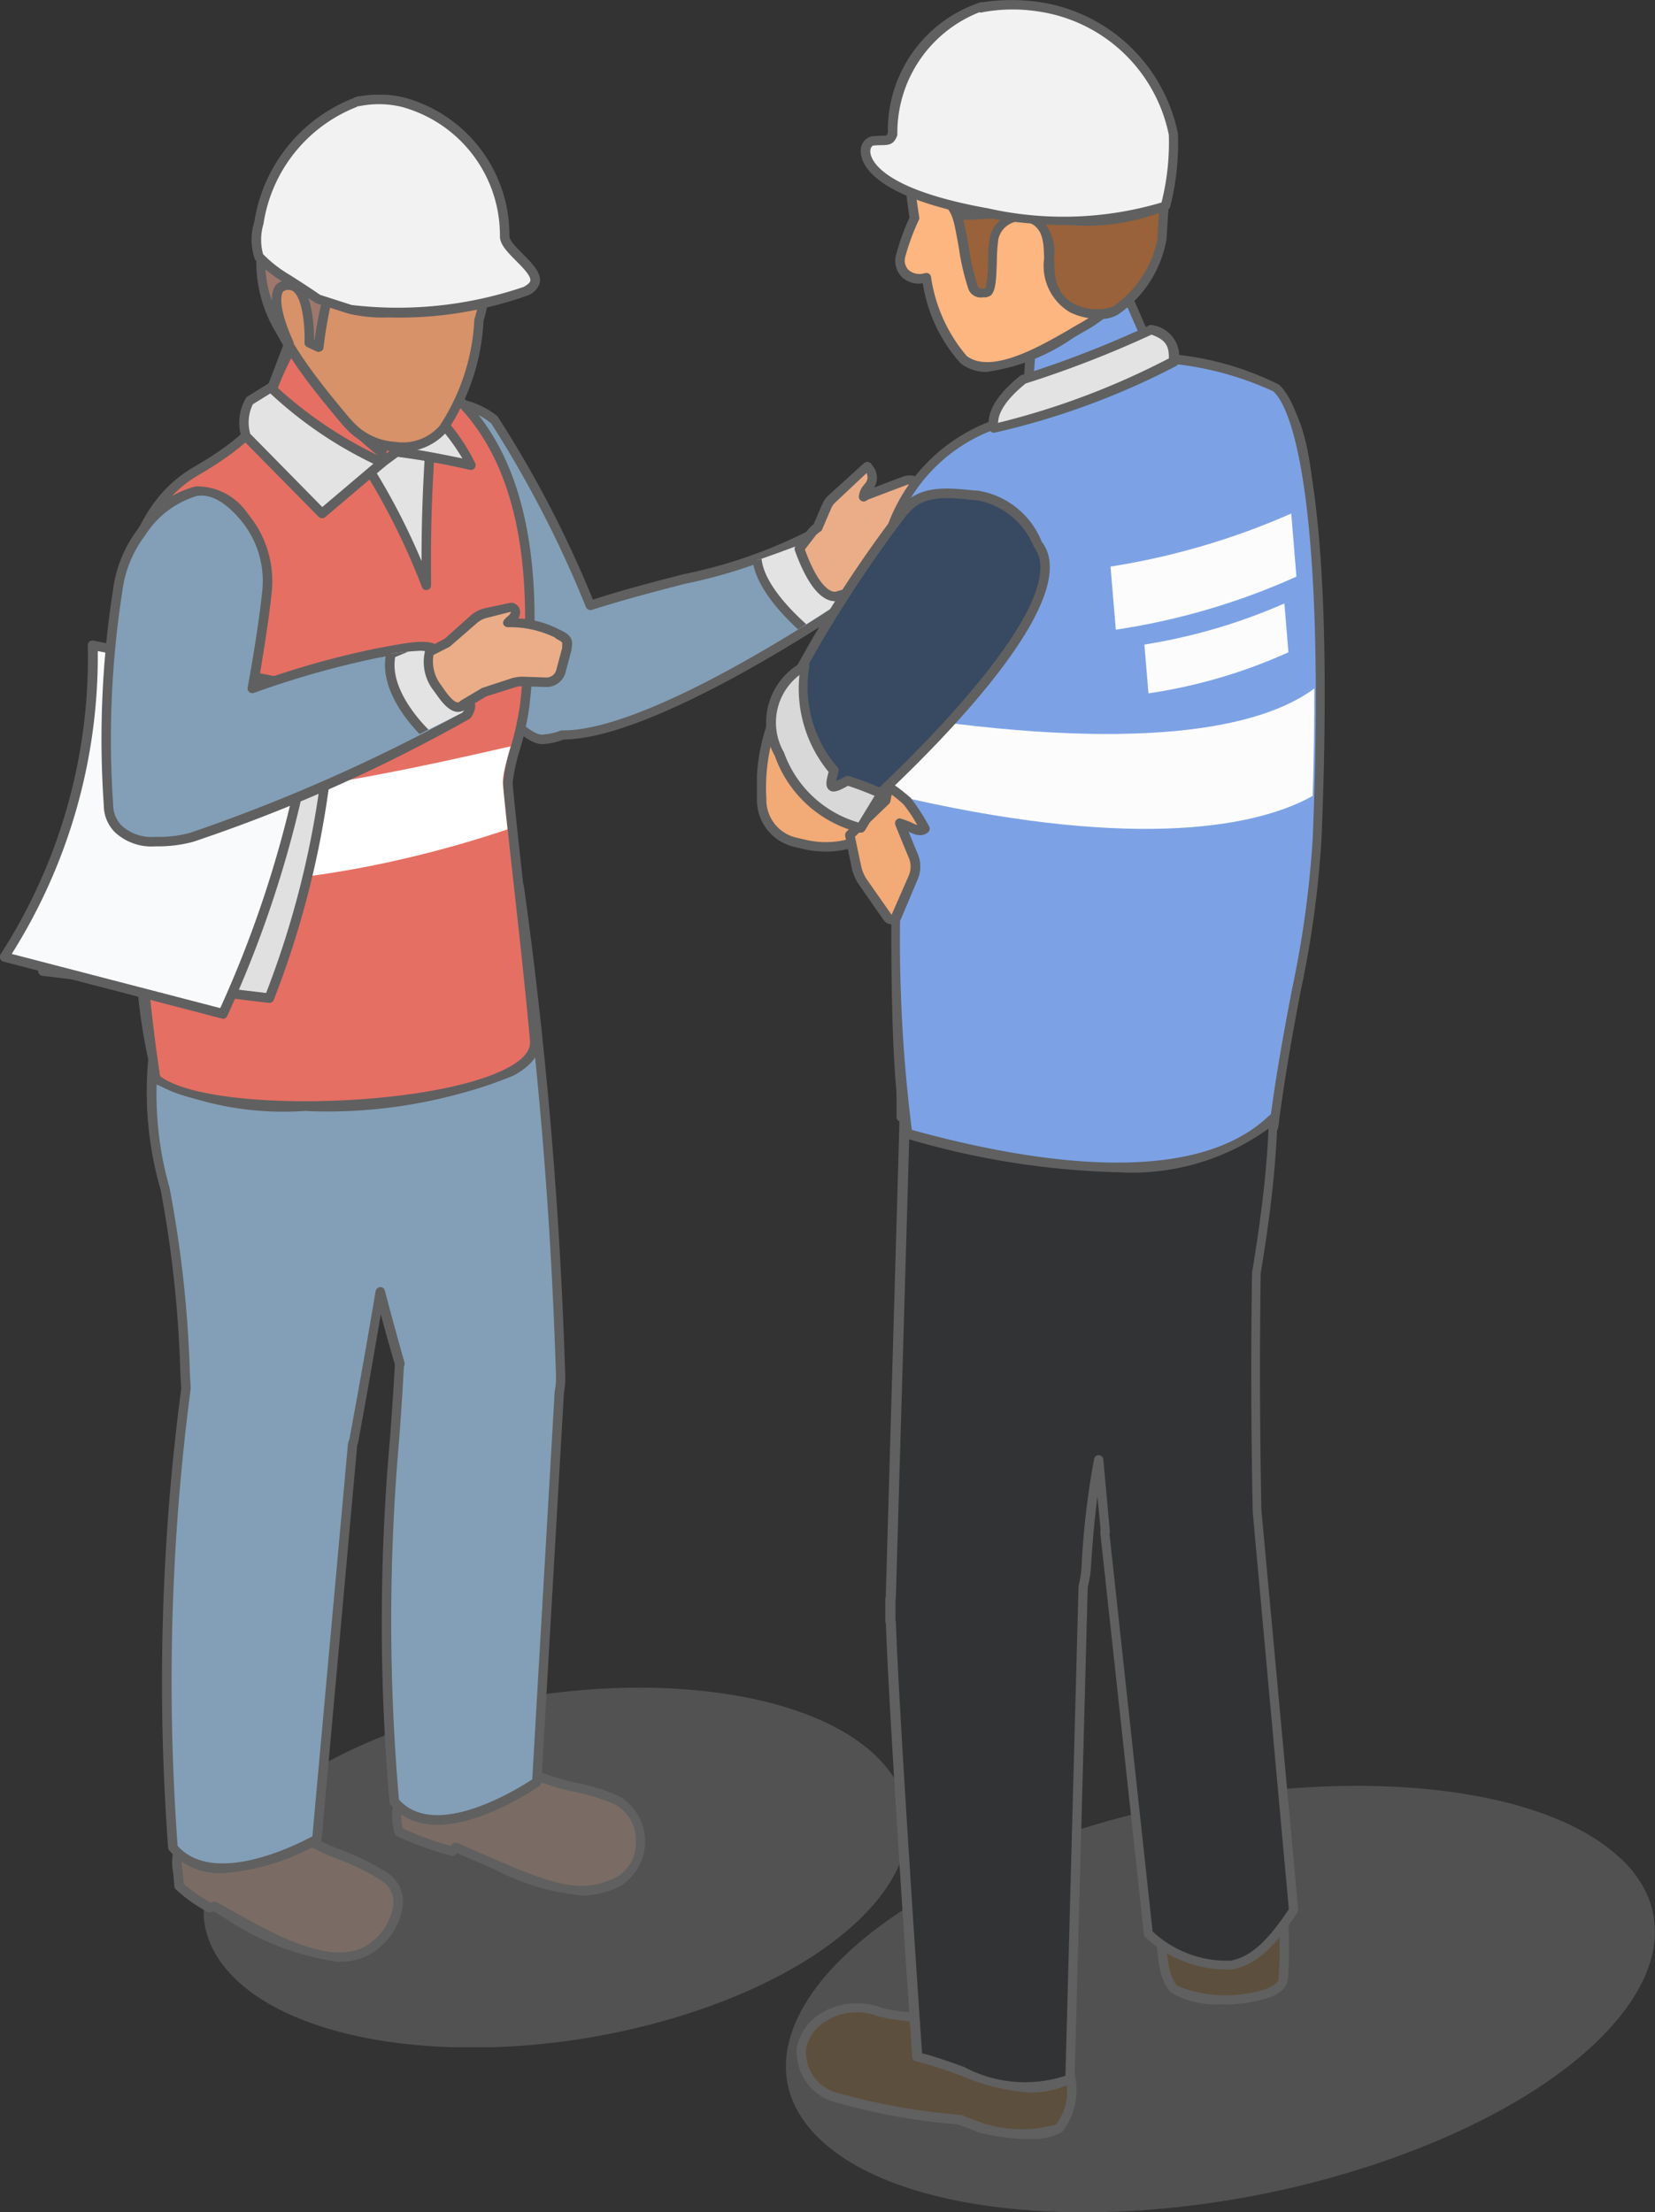 <svg xmlns="http://www.w3.org/2000/svg" xmlns:xlink="http://www.w3.org/1999/xlink" width="25.256" height="33.766" viewBox="0 0 25.256 33.766">
  <rect x="0" y="0" width="25.256" height="33.766" fill="#333333" stroke="none"/>
  <defs>
    <linearGradient id="linear-gradient" x1="-0.278" y1="0.7" x2="-0.145" y2="0.7" gradientUnits="objectBoundingBox">
      <stop offset="0" stop-color="#839fb7"/>
      <stop offset="1" stop-color="gray"/>
    </linearGradient>
    <linearGradient id="linear-gradient-3" x1="-0.039" y1="0.695" x2="0.071" y2="0.695" gradientUnits="objectBoundingBox">
      <stop offset="0" stop-color="#7c7c7c"/>
      <stop offset="1" stop-color="#7e7e7e"/>
    </linearGradient>
    <clipPath id="clip-path">
      <rect id="長方形_5364" data-name="長方形 5364" width="14.431" height="29.803" fill="none"/>
    </clipPath>
    <clipPath id="clip-path-3">
      <path id="パス_33203" data-name="パス 33203" d="M4.21,10v.492a.162.162,0,0,0,.094.131.517.517,0,0,0,.456,0,.162.162,0,0,0,.094-.131V10Z" transform="translate(-4.21 -9.997)" fill="none"/>
    </clipPath>
    <clipPath id="clip-path-5">
      <path id="パス_33210" data-name="パス 33210" d="M3.05,9.327v.492a.166.166,0,0,0,.1.131.5.5,0,0,0,.455,0,.163.163,0,0,0,.1-.131V9.327Z" transform="translate(-3.05 -9.327)" fill="none"/>
    </clipPath>
    <clipPath id="clip-path-7">
      <path id="パス_33222" data-name="パス 33222" d="M2.892,12.1a.036.036,0,0,0,0,.068.131.131,0,0,0,.118,0c.035-.019.035-.049,0-.068a.113.113,0,0,0-.059-.014.116.116,0,0,0-.059.014" transform="translate(-2.868 -12.082)" fill="none"/>
    </clipPath>
    <clipPath id="clip-path-9">
      <rect id="長方形_5358" data-name="長方形 5358" width="10.75" height="5.488" fill="url(#linear-gradient)"/>
    </clipPath>
    <clipPath id="clip-path-10">
      <path id="パス_33224" data-name="パス 33224" d="M12.4,17.87c-1.246-1.183-4.444-1.376-7.136-.432S1.4,20.112,2.651,21.3s4.444,1.376,7.136.432,3.864-2.674,2.616-3.858" transform="translate(-2.152 -16.839)" fill="url(#linear-gradient)"/>
    </clipPath>
    <clipPath id="clip-path-11">
      <path id="パス_33235" data-name="パス 33235" d="M6.118,5.87c.518.569-.152,1.518-.152,1.518.921.42,3.672-1.379,4.225-1.75a.149.149,0,0,0,.053-.179c-.178-.448-.354-.666-.573-.729A36.906,36.906,0,0,1,6.118,5.87" transform="translate(-5.966 -4.729)" fill="none"/>
    </clipPath>
    <clipPath id="clip-path-13">
      <path id="パス_33242" data-name="パス 33242" d="M2.872,3.427a.868.868,0,0,1-.023.121L4.535,4.5l.2-.676.029-.175-1.3-.979c-.029-.017-.046-.029-.045-.032h0l-.127-.1a5.046,5.046,0,0,0-.419.884" transform="translate(-2.849 -2.543)" fill="none"/>
    </clipPath>
    <clipPath id="clip-path-15">
      <path id="パス_33246" data-name="パス 33246" d="M3.547,3.476c-.023.186-.1.575-1.128,1.172-1.649.956-1.113,4.018-.926,5.5a35.46,35.46,0,0,0,.334,3.668c.941.719,5.781.425,5.693-.582-.117-1.32-.412-3.76-.406-3.893.014-.273.206-.731.256-1.164.167-1.523.18-3.691-1.243-4.827-.157-.129-.676.116-.676.116S4.081,2.721,4.086,2.7s-.107-.127-.107-.127a5.456,5.456,0,0,0-.432.9" transform="translate(-1.26 -2.574)" fill="none"/>
    </clipPath>
    <clipPath id="clip-path-17">
      <path id="パス_33255" data-name="パス 33255" d="M5.182,5.97a11.963,11.963,0,0,0-3.308,1.1c-.533.117-1.249,1.5.006,1.5a2.027,2.027,0,0,0,.553-.059A25.754,25.754,0,0,0,6.526,6.825c.025-.019.075-.114.051-.153-.247-.4-.143-.43-.492-.734a.323.323,0,0,0-.222-.059,4.431,4.431,0,0,0-.68.091" transform="translate(-1.182 -5.879)" fill="none"/>
    </clipPath>
    <clipPath id="clip-path-19">
      <rect id="長方形_5371" data-name="長方形 5371" width="13.704" height="33.766" fill="none"/>
    </clipPath>
    <clipPath id="clip-path-21">
      <rect id="長方形_5366" data-name="長方形 5366" width="13.262" height="6.51" fill="url(#linear-gradient-3)"/>
    </clipPath>
    <clipPath id="clip-path-22">
      <path id="パス_33270" data-name="パス 33270" d="M13.044,19.986c-1.424-1.352-5.317-1.487-8.688-.3S-.594,22.925.83,24.276s5.318,1.489,8.688.3,4.951-3.242,3.526-4.595" transform="translate(-0.306 -18.876)" fill="url(#linear-gradient-3)"/>
    </clipPath>
    <clipPath id="clip-path-24">
      <path id="パス_33279" data-name="パス 33279" d="M4.08,4.577a13.162,13.162,0,0,0,.472,3.839c.2.481,1.224.592,1.8.53.195.091.682-4.281-.286-4.751a1.536,1.536,0,0,0-.677-.159,2.093,2.093,0,0,0-1.305.54" transform="translate(-4.038 -4.037)" fill="none"/>
    </clipPath>
    <clipPath id="clip-path-26">
      <path id="パス_33303" data-name="パス 33303" d="M2.152.762a1.852,1.852,0,0,0-.723,1.343.614.614,0,0,0,.263.617,1.282,1.282,0,0,0,.362.131c.146.033.306.025.393.365.066.267.123.764.214.993a.119.119,0,0,0,.146.09.251.251,0,0,1,.046,0c.142.017.081-.544.13-.827a.426.426,0,0,1,.651-.266c.4.279-.065,1.014.549,1.33a.813.813,0,0,0,.654.032,1.681,1.681,0,0,0,.708-1.087A9.124,9.124,0,0,0,5.576,2.01C5.5,1.008,4.305.386,3.284.387A1.635,1.635,0,0,0,2.152.762" transform="translate(-1.429 -0.387)" fill="none"/>
    </clipPath>
  </defs>
  <g id="グループ_14156" data-name="グループ 14156" transform="translate(-654 -923.155)">
    <g id="グループ_8497" data-name="グループ 8497" transform="translate(654 924.6)">
      <g id="グループ_8496" data-name="グループ 8496" transform="translate(0 0)" clip-path="url(#clip-path)">
        <g id="グループ_8462" data-name="グループ 8462" transform="translate(0 0)">
          <g id="グループ_8461" data-name="グループ 8461" clip-path="url(#clip-path)">
            <path id="パス_33200" data-name="パス 33200" d="M4.21,10v.492a.161.161,0,0,0,.094.131.508.508,0,0,0,.456,0,.161.161,0,0,0,.094-.131V10Z" transform="translate(1.869 4.438)" fill="#4d4d4d" fill-rule="evenodd"/>
            <path id="パス_33201" data-name="パス 33201" d="M4.556,10.769a.531.531,0,0,1-.264-.065.23.23,0,0,1-.131-.191v-.5a.072.072,0,0,1,.072-.072h.644a.072.072,0,0,1,.072.072v.494a.226.226,0,0,1-.131.193.535.535,0,0,1-.261.064M4.3,10.09v.422c0,.022.023.046.059.066a.434.434,0,0,0,.383,0c.043-.026.059-.051.059-.068V10.09Z" transform="translate(1.847 4.415)" fill="#606060"/>
          </g>
        </g>
        <g id="グループ_8464" data-name="グループ 8464" transform="translate(6.079 14.435)">
          <g id="グループ_8463" data-name="グループ 8463" clip-path="url(#clip-path-3)">
            <rect id="長方形_5353" data-name="長方形 5353" width="0.361" height="0.804" transform="translate(-0.121 -0.098)" fill="#464646"/>
            <path id="パス_33202" data-name="パス 33202" d="M4.509,10.827H4.148a.071.071,0,0,1-.072-.072v-.8a.071.071,0,0,1,.072-.072h.361a.071.071,0,0,1,.072.072v.8a.071.071,0,0,1-.072.072m-.289-.143h.217v-.66H4.22Z" transform="translate(-4.269 -10.049)" fill="#606060"/>
          </g>
        </g>
        <g id="グループ_8466" data-name="グループ 8466" transform="translate(0 0)">
          <g id="グループ_8465" data-name="グループ 8465" clip-path="url(#clip-path)">
            <path id="パス_33204" data-name="パス 33204" d="M4.21,10v.492a.161.161,0,0,0,.094.131.508.508,0,0,0,.456,0,.161.161,0,0,0,.094-.131V10Z" transform="translate(1.869 4.438)" fill="none" stroke="#606060" stroke-linecap="round" stroke-linejoin="round" stroke-width="0.1"/>
            <path id="パス_33205" data-name="パス 33205" d="M4.76,9.924a.508.508,0,0,0-.456,0,.139.139,0,0,0,0,.263.508.508,0,0,0,.456,0,.139.139,0,0,0,0-.263" transform="translate(1.869 4.381)" fill="#555" fill-rule="evenodd"/>
            <path id="パス_33206" data-name="パス 33206" d="M4.554,10.336a.539.539,0,0,1-.264-.065.209.209,0,0,1,0-.387.57.57,0,0,1,.528,0,.209.209,0,0,1,0,.387.531.531,0,0,1-.264.065m0-.373a.41.41,0,0,0-.192.045c-.036.022-.058.046-.058.069s.022.048.058.069a.439.439,0,0,0,.383,0c.038-.022.059-.046.059-.069s-.022-.048-.058-.069h0a.4.4,0,0,0-.191-.045" transform="translate(1.847 4.359)" fill="#606060"/>
            <path id="パス_33207" data-name="パス 33207" d="M3.05,9.327v.492a.161.161,0,0,0,.094.131.508.508,0,0,0,.456,0,.161.161,0,0,0,.094-.131V9.327Z" transform="translate(1.354 4.14)" fill="#4d4d4d" fill-rule="evenodd"/>
            <path id="パス_33208" data-name="パス 33208" d="M3.394,10.1a.55.55,0,0,1-.264-.064A.23.23,0,0,1,3,9.842V9.349a.072.072,0,0,1,.072-.072h.644a.072.072,0,0,1,.072.072v.492a.228.228,0,0,1-.13.193.546.546,0,0,1-.264.064m-.25-.677v.42c0,.023.022.046.059.069a.434.434,0,0,0,.383,0c.036-.023.058-.046.058-.069v-.42Z" transform="translate(1.332 4.118)" fill="#606060"/>
          </g>
        </g>
        <g id="グループ_8468" data-name="グループ 8468" transform="translate(4.404 13.468)">
          <g id="グループ_8467" data-name="グループ 8467" clip-path="url(#clip-path-5)">
            <rect id="長方形_5355" data-name="長方形 5355" width="0.361" height="0.804" transform="translate(-0.12 -0.096)" fill="#464646"/>
            <path id="パス_33209" data-name="パス 33209" d="M3.35,10.157H2.989a.071.071,0,0,1-.072-.072v-.8a.071.071,0,0,1,.072-.072H3.35a.071.071,0,0,1,.071.072v.8a.071.071,0,0,1-.071.072m-.29-.143h.217v-.66H3.06Z" transform="translate(-3.109 -9.379)" fill="#606060"/>
          </g>
        </g>
        <g id="グループ_8470" data-name="グループ 8470" transform="translate(0 0)">
          <g id="グループ_8469" data-name="グループ 8469" clip-path="url(#clip-path)">
            <path id="パス_33211" data-name="パス 33211" d="M3.05,9.327v.492a.161.161,0,0,0,.094.131.508.508,0,0,0,.456,0,.161.161,0,0,0,.094-.131V9.327Z" transform="translate(1.354 4.14)" fill="none" stroke="#606060" stroke-linecap="round" stroke-linejoin="round" stroke-width="0.1"/>
            <path id="パス_33212" data-name="パス 33212" d="M3.6,9.255a.508.508,0,0,0-.456,0,.139.139,0,0,0,0,.263.508.508,0,0,0,.456,0,.139.139,0,0,0,0-.263" transform="translate(1.354 4.084)" fill="#555" fill-rule="evenodd"/>
            <path id="パス_33213" data-name="パス 33213" d="M3.394,9.665A.554.554,0,0,1,3.13,9.6.227.227,0,0,1,3,9.407a.23.23,0,0,1,.13-.193.587.587,0,0,1,.528,0,.21.21,0,0,1,0,.388.546.546,0,0,1-.264.064m0-.371a.409.409,0,0,0-.192.043c-.036.022-.058.048-.058.069s.022.049.059.071a.434.434,0,0,0,.383,0c.036-.022.058-.048.058-.071s-.022-.048-.058-.069a.409.409,0,0,0-.192-.043" transform="translate(1.332 4.062)" fill="#606060"/>
            <path id="パス_33214" data-name="パス 33214" d="M3.763,8.867a.067.067,0,0,0-.062,0,.019.019,0,0,0,0,.036.067.067,0,0,0,.062,0,.019.019,0,0,0,0-.036" transform="translate(1.637 3.933)" fill="#818181" fill-rule="evenodd"/>
            <path id="パス_33215" data-name="パス 33215" d="M3.754,9.006a.137.137,0,0,1-.068-.019.092.092,0,0,1-.048-.081.09.09,0,0,1,.048-.078.142.142,0,0,1,.136,0,.09.09,0,0,1,.048.078.092.092,0,0,1-.048.081.137.137,0,0,1-.068.019m.006-.143a.043.043,0,0,0-.033.043.053.053,0,0,0,.022.046h.007a.054.054,0,0,0,0-.091" transform="translate(1.615 3.911)" fill="#606060"/>
            <path id="パス_33216" data-name="パス 33216" d="M2.87,12.082a.226.226,0,0,1,.2,0,.062.062,0,0,1,0,.117.226.226,0,0,1-.2,0c-.056-.033-.056-.085,0-.117" transform="translate(1.255 5.353)" fill="#faa53c" fill-rule="evenodd"/>
            <path id="パス_33217" data-name="パス 33217" d="M2.992,12.317a.285.285,0,0,1-.136-.032.143.143,0,0,1-.078-.121.141.141,0,0,1,.077-.121.3.3,0,0,1,.276,0,.132.132,0,0,1,0,.241.281.281,0,0,1-.139.033m.074-.143h0Zm-.127-.012a.148.148,0,0,0,.108,0,.155.155,0,0,0-.108,0" transform="translate(1.233 5.331)" fill="#606060"/>
            <path id="パス_33218" data-name="パス 33218" d="M2.894,12.1a.132.132,0,0,1,.118,0c.033.019.033.049,0,.068a.123.123,0,0,1-.118,0c-.033-.019-.033-.049,0-.068" transform="translate(1.273 5.363)" fill="#dc8416" fill-rule="evenodd"/>
            <path id="パス_33219" data-name="パス 33219" d="M2.975,12.273a.188.188,0,0,1-.094-.023.117.117,0,0,1-.062-.1.113.113,0,0,1,.062-.1.205.205,0,0,1,.188,0,.108.108,0,0,1,.062.1.11.11,0,0,1-.061.1.2.2,0,0,1-.1.025" transform="translate(1.251 5.341)" fill="#606060"/>
          </g>
        </g>
        <g id="グループ_8472" data-name="グループ 8472" transform="translate(4.142 17.446)">
          <g id="グループ_8471" data-name="グループ 8471" clip-path="url(#clip-path-7)">
            <path id="パス_33220" data-name="パス 33220" d="M2.894,12.12a.132.132,0,0,1,.118,0c.033.019.033.049,0,.068a.132.132,0,0,1-.118,0c-.033-.019-.033-.049,0-.068" transform="translate(-2.868 -12.071)" fill="#8e6b44" fill-rule="evenodd"/>
            <path id="パス_33221" data-name="パス 33221" d="M2.975,12.3a.188.188,0,0,1-.094-.023.117.117,0,0,1-.062-.1.113.113,0,0,1,.062-.1.2.2,0,0,1,.188,0,.108.108,0,0,1,.062.1.11.11,0,0,1-.061.1.2.2,0,0,1-.1.025" transform="translate(-2.89 -12.093)" fill="#606060"/>
          </g>
        </g>
        <g id="グループ_8479" data-name="グループ 8479" transform="translate(0 0)">
          <g id="グループ_8478" data-name="グループ 8478" clip-path="url(#clip-path)">
            <path id="パス_33223" data-name="パス 33223" d="M2.894,12.1a.132.132,0,0,1,.118,0c.033.019.033.049,0,.068a.123.123,0,0,1-.118,0C2.86,12.145,2.86,12.115,2.894,12.1Z" transform="translate(1.273 5.363)" fill="none" stroke="#606060" stroke-linecap="round" stroke-linejoin="round" stroke-width="0.1"/>
            <g id="グループ_8477" data-name="グループ 8477" transform="translate(3.108 24.314)" opacity="0.4">
              <g id="グループ_8476" data-name="グループ 8476">
                <g id="グループ_8475" data-name="グループ 8475" clip-path="url(#clip-path-9)">
                  <g id="グループ_8474" data-name="グループ 8474" transform="translate(0 0)">
                    <g id="グループ_8473" data-name="グループ 8473" clip-path="url(#clip-path-10)">
                      <rect id="長方形_5357" data-name="長方形 5357" width="10.907" height="13.716" transform="translate(-3.176 4.655) rotate(-64.103)" fill="url(#linear-gradient)"/>
                    </g>
                  </g>
                </g>
              </g>
            </g>
            <path id="パス_33225" data-name="パス 33225" d="M5.091,18.95l.634.274c.988.432,1.356.478,1.838.254a.727.727,0,0,0-.016-1.252,3.2,3.2,0,0,0-.712-.211c-.37-.085-.674-.247-.767-.247L4.89,17.646c-.264-.241-.544.172-.63.566l-.026-.019a.909.909,0,0,0-.007.514,4.563,4.563,0,0,0,.814.3Z" transform="translate(1.862 7.802)" fill="#7a6c64" fill-rule="evenodd"/>
            <path id="パス_33226" data-name="パス 33226" d="M7.04,19.705a3.537,3.537,0,0,1-1.323-.393l-.583-.254-.016.019a.071.071,0,0,1-.075.022,4.776,4.776,0,0,1-.827-.3.07.07,0,0,1-.036-.045,1.008,1.008,0,0,1,.007-.553.073.073,0,0,1,.042-.048.876.876,0,0,1,.435-.611.284.284,0,0,1,.279.062l1.157.12a.936.936,0,0,1,.25.077,4.188,4.188,0,0,0,.526.17l.033.007a3.166,3.166,0,0,1,.693.209.8.8,0,0,1,.014,1.38,1.313,1.313,0,0,1-.575.142M5.114,18.9a.065.065,0,0,1,.029.006l.632.274c.965.42,1.314.471,1.779.254a.6.6,0,0,0,.309-.554.614.614,0,0,0-.325-.566,2.985,2.985,0,0,0-.663-.2l-.035-.007a3.965,3.965,0,0,1-.543-.175,1.285,1.285,0,0,0-.208-.069L4.9,17.74a.074.074,0,0,1-.04-.017.148.148,0,0,0-.157-.048.806.806,0,0,0-.354.575.076.076,0,0,1-.043.051.826.826,0,0,0,0,.381,4.828,4.828,0,0,0,.728.266l.019-.023a.075.075,0,0,1,.055-.025" transform="translate(1.84 7.78)" fill="#606060"/>
            <path id="パス_33227" data-name="パス 33227" d="M2.443,19.6l.062.035c.731.409,1.575.914,2.189.679.439-.17.785-.871.351-1.159a3.685,3.685,0,0,0-.729-.358c-.331-.123-.595-.315-.677-.323l-1.071-.244c-.215-.269-.52.114-.644.5l-.02-.02a.742.742,0,0,0-.017.384l.016.2a2.469,2.469,0,0,0,.465.328Z" transform="translate(0.83 8.053)" fill="#7a6c64" fill-rule="evenodd"/>
            <path id="パス_33228" data-name="パス 33228" d="M4.371,20.472a4.144,4.144,0,0,1-1.766-.684L2.454,19.7l-.051.009a.059.059,0,0,1-.051-.007,2.407,2.407,0,0,1-.479-.341.072.072,0,0,1-.02-.045l-.017-.2a.807.807,0,0,1,.022-.414.071.071,0,0,1,.042-.042c.1-.258.28-.528.481-.566a.263.263,0,0,1,.248.092l1.047.24a.827.827,0,0,1,.227.1,3.3,3.3,0,0,0,.461.221,3.816,3.816,0,0,1,.744.365.522.522,0,0,1,.228.515,1.017,1.017,0,0,1-.593.773,1.016,1.016,0,0,1-.37.065m-1.906-.917a.073.073,0,0,1,.035.009l.176.1c.686.386,1.464.823,2.013.611a.87.87,0,0,0,.5-.653.38.38,0,0,0-.166-.378,3.539,3.539,0,0,0-.713-.351,3.526,3.526,0,0,1-.481-.23,1.037,1.037,0,0,0-.179-.09l-1.079-.247a.066.066,0,0,1-.04-.025c-.052-.065-.1-.068-.127-.059-.13.023-.3.258-.391.533a.075.075,0,0,1-.04.043.854.854,0,0,0,.006.289l.014.176a2.363,2.363,0,0,0,.407.286l.049-.01h.014" transform="translate(0.808 8.031)" fill="#606060"/>
            <path id="パス_33229" data-name="パス 33229" d="M1.681,10.147a9.136,9.136,0,0,1,2.188-.533c-.092-.412-.15-.674-.152-.689-.009-.072,3.041-1.347,3.493-.456a70.12,70.12,0,0,1,.63,7.484,2.129,2.129,0,0,1-.025.282l.007.006L7.48,22.134s-1.523,1.07-2.175.3a38.122,38.122,0,0,1,.081-6.645c0-.014.007-.017.009-.03-.092-.313-.2-.692-.306-1.1-.117.709-.245,1.442-.4,2.263,0,.025-.016.039-.022.062l-.546,6.03s-1.554.905-2.2.126a34.625,34.625,0,0,1,.2-6.994,19.613,19.613,0,0,0-.319-3.055c-.44-2.047-.033-2.058-.129-2.937" transform="translate(0.71 3.619)" fill="#839fb7" fill-rule="evenodd"/>
            <path id="パス_33230" data-name="パス 33230" d="M2.712,23.547a1.007,1.007,0,0,1-.817-.344.081.081,0,0,1-.017-.043,34.245,34.245,0,0,1,.2-7.009l-.014-.24a17.882,17.882,0,0,0-.3-2.791A5.372,5.372,0,0,1,1.6,10.9a2.552,2.552,0,0,0,.026-.721h0a6.316,6.316,0,0,1,2.173-.6c-.134-.593-.136-.612-.137-.618C3.648,8.789,5,8.373,5.009,8.369,5.9,8.1,7.013,7.9,7.3,8.46l.007.022a69.8,69.8,0,0,1,.631,7.491,1.043,1.043,0,0,1-.014.2c0,.023-.006.046-.009.069l0,.027-.342,5.894a.073.073,0,0,1-.03.055c-.065.045-1.584,1.1-2.27.284a.065.065,0,0,1-.017-.039,31.664,31.664,0,0,1,.009-5.568c.026-.367.052-.726.072-1.087l0-.026c-.064-.217-.136-.472-.214-.762-.1.588-.209,1.211-.342,1.933A.307.307,0,0,1,4.77,17l-.007.017-.544,6.023a.074.074,0,0,1-.035.055,3.466,3.466,0,0,1-1.471.453m-.692-.419c.556.631,1.837-.023,2.058-.143l.543-5.992a.209.209,0,0,1,.016-.051l.006-.019c.159-.858.286-1.577.4-2.26a.081.081,0,0,1,.072-.061.071.071,0,0,1,.069.053c.114.436.217.806.3,1.1a.073.073,0,0,1,0,.03.137.137,0,0,1-.01.035c-.017.352-.043.712-.069,1.079A31.686,31.686,0,0,0,5.4,22.425c.56.628,1.828-.172,2.034-.308l.338-5.836a.056.056,0,0,1,0-.03.773.773,0,0,1,.012-.1.953.953,0,0,0,.013-.172,69.67,69.67,0,0,0-.628-7.464.524.524,0,0,0-.384-.237,6.569,6.569,0,0,0-2.96.7c.016.077.061.273.144.644a.071.071,0,0,1-.012.056.077.077,0,0,1-.051.03,10.7,10.7,0,0,0-2.121.5,2.673,2.673,0,0,1-.032.71A5.228,5.228,0,0,0,1.9,13.09,17.889,17.889,0,0,1,2.209,15.9l.013.253a34.4,34.4,0,0,0-.2,6.971" transform="translate(0.688 3.597)" fill="#606060"/>
            <path id="パス_33231" data-name="パス 33231" d="M4.265,3.525a1.206,1.206,0,0,1,1.529-.006A17.3,17.3,0,0,1,7.26,6.355a19.88,19.88,0,0,0,3.366-1.076c.248.072.445.316.647.822a.167.167,0,0,1-.061.2c-.56.377-3.1,2.034-4.371,2.029a.9.9,0,0,1-.331.069c-.6-.046-2.537-2.962-2.537-2.962s-.182-1.548.292-1.913" transform="translate(1.749 1.44)" fill="#839fb7" fill-rule="evenodd"/>
            <path id="パス_33232" data-name="パス 33232" d="M6.555,8.493H6.527C5.914,8.444,4.136,5.8,3.936,5.5a.076.076,0,0,1-.012-.032c-.009-.064-.182-1.593.321-1.98a1.3,1.3,0,0,1,1.62,0,16.979,16.979,0,0,1,1.457,2.8c.494-.159.962-.279,1.377-.386a7.505,7.505,0,0,0,1.912-.664.068.068,0,0,1,.058-.007c.274.079.482.339.693.865a.241.241,0,0,1-.087.287c-.507.342-3.089,2.034-4.4,2.04a1,1,0,0,1-.321.071M4.066,5.434c.774,1.159,2.063,2.882,2.472,2.915a.931.931,0,0,0,.3-.065l.025,0H6.87c1.266,0,3.823-1.678,4.325-2.016a.1.1,0,0,0,.033-.116c-.182-.453-.36-.693-.572-.77a7.805,7.805,0,0,1-1.92.663c-.43.111-.918.237-1.431.4a.075.075,0,0,1-.088-.039A16.972,16.972,0,0,0,5.771,3.6a1.123,1.123,0,0,0-1.44.006l-.043-.058.043.058c-.357.276-.315,1.4-.266,1.831" transform="translate(1.726 1.419)" fill="#606060"/>
          </g>
        </g>
        <g id="グループ_8481" data-name="グループ 8481" transform="translate(8.614 6.828)">
          <g id="グループ_8480" data-name="グループ 8480" clip-path="url(#clip-path-11)">
            <path id="パス_33233" data-name="パス 33233" d="M8.937,4.541A3.679,3.679,0,0,0,9.945,5.7l-.978.635S7.83,5.5,8.022,4.862Z" transform="translate(-5.063 -4.812)" fill="#e3e3e3" fill-rule="evenodd"/>
            <path id="パス_33234" data-name="パス 33234" d="M8.991,6.431a.071.071,0,0,1-.043-.014c-.048-.035-1.175-.878-.972-1.554a.071.071,0,0,1,.045-.046l.915-.322a.078.078,0,0,1,.088.033,3.6,3.6,0,0,0,.982,1.135.068.068,0,0,1,.033.061.07.07,0,0,1-.032.061l-.976.635a.082.082,0,0,1-.04.012M8.1,4.94c-.108.511.7,1.181.891,1.331l.842-.549a3.778,3.778,0,0,1-.91-1.071Z" transform="translate(-5.085 -4.834)" fill="#606060"/>
          </g>
        </g>
        <g id="グループ_8483" data-name="グループ 8483" transform="translate(0 0)">
          <g id="グループ_8482" data-name="グループ 8482" clip-path="url(#clip-path)">
            <path id="パス_33236" data-name="パス 33236" d="M8.642,4.937a.5.5,0,0,1,.087-.079l.14-.326a.346.346,0,0,1,.079-.113c.144-.13.536-.487.536-.487l.036.049a.208.208,0,0,1-.006.251l-.046.061a.253.253,0,0,0-.04.107l.04-.025.589-.222a.208.208,0,0,1,.258.1c.075.147.185.36.267.521a.233.233,0,0,1-.117.321l-.374.157a.557.557,0,0,0-.126.075l-.514.41a.553.553,0,0,1-.2.1l-.231.069s-.277.126-.573-.721l.191-.25" transform="translate(3.752 1.745)" fill="#eaad88" fill-rule="evenodd"/>
            <path id="パス_33237" data-name="パス 33237" d="M9.008,6.008A.271.271,0,0,1,8.9,5.984c-.18-.077-.347-.329-.5-.751a.076.076,0,0,1,.012-.068l.191-.25h0a.488.488,0,0,1,.084-.081l.133-.309a.4.4,0,0,1,.1-.137L9.457,3.9a.124.124,0,0,1,.056-.019.078.078,0,0,1,.052.03l.036.049a.284.284,0,0,1,.01.313c.129-.049.309-.118.442-.167a.283.283,0,0,1,.349.134c.043.085.1.191.152.3l.114.225a.3.3,0,0,1-.153.419c-.13.056-.284.123-.373.159a.415.415,0,0,0-.108.065l-.2.159c-.111.09-.234.186-.315.25A.594.594,0,0,1,9.3,5.93L9.067,6a.138.138,0,0,1-.059.01m-.453-.787c.211.58.4.651.466.64.006,0,.137-.04.238-.068a.511.511,0,0,0,.17-.091c.081-.064.2-.16.315-.25l.2-.159a.543.543,0,0,1,.144-.085l.373-.159a.153.153,0,0,0,.088-.094.151.151,0,0,0-.009-.127L10.426,4.6l-.152-.3a.137.137,0,0,0-.17-.065l-.586.222-.025.016a.071.071,0,0,1-.084,0,.072.072,0,0,1-.03-.077.331.331,0,0,1,.055-.137l.048-.059a.14.14,0,0,0,.013-.147L9.019,4.5a.271.271,0,0,0-.062.087l-.14.326a.062.062,0,0,1-.022.029A.447.447,0,0,0,8.722,5c-.052.068-.129.169-.167.218" transform="translate(3.729 1.723)" fill="#606060"/>
            <path id="パス_33238" data-name="パス 33238" d="M4.014,2.522a5.494,5.494,0,0,0-.436.914c-.025.189-.1.582-1.144,1.187C.764,5.592,1.305,8.695,1.5,10.2a35.794,35.794,0,0,0,.338,3.715c.953.728,5.858.43,5.767-.589-.117-1.339-.417-3.809-.41-3.945.014-.277.209-.739.258-1.178.169-1.544.182-3.738-1.259-4.891-.16-.129-.686.118-.686.118s-1.388-.755-1.382-.775-.11-.129-.11-.129" transform="translate(0.559 1.119)" fill="#e56f63" fill-rule="evenodd"/>
            <path id="パス_33239" data-name="パス 33239" d="M4.157,14.412a4.707,4.707,0,0,1-2.343-.42,8.533,8.533,0,0,1-.277-2.527c-.033-.554-.062-1.034-.088-1.239-.012-.1-.026-.2-.042-.316-.219-1.645-.588-4.4,1.017-5.325,1.038-.6,1.086-.976,1.1-1.135a5.321,5.321,0,0,1,.446-.94.083.083,0,0,1,.052-.038c.025,0,.046,0,.061.02a.623.623,0,0,1,.123.137c.116.077.846.479,1.321.738.144-.064.56-.23.728-.092C7.391,4.18,7.811,5.8,7.544,8.229a4.329,4.329,0,0,1-.15.683,2.743,2.743,0,0,0-.107.492c0,.056.064.658.134,1.3.094.85.212,1.909.274,2.64.019.2-.114.378-.4.534a7.654,7.654,0,0,1-3.143.539m-.1-11.749a4.518,4.518,0,0,0-.381.8c-.023.18-.075.6-1.178,1.242-1.519.881-1.158,3.574-.943,5.182.014.113.029.218.042.319.026.208.055.689.088,1.246a17.474,17.474,0,0,0,.227,2.427c.754.57,4.19.485,5.322-.137.228-.124.335-.258.323-.4-.065-.729-.18-1.786-.276-2.635-.09-.823-.137-1.255-.133-1.318a2.474,2.474,0,0,1,.111-.523A4.485,4.485,0,0,0,7.4,8.213c.263-2.375-.143-3.955-1.233-4.826-.087-.069-.414.033-.611.126a.059.059,0,0,1-.064,0,6.964,6.964,0,0,1-1.418-.823l-.023-.026" transform="translate(0.536 1.097)" fill="#606060"/>
          </g>
        </g>
        <g id="グループ_8485" data-name="グループ 8485" transform="translate(4.114 3.672)">
          <g id="グループ_8484" data-name="グループ 8484" clip-path="url(#clip-path-13)">
            <path id="パス_33240" data-name="パス 33240" d="M3.159,2.671a4.141,4.141,0,0,0,1.326,1.65l.527-1.056Z" transform="translate(-2.711 -2.486)" fill="#da9b75" fill-rule="evenodd"/>
            <path id="パス_33241" data-name="パス 33241" d="M4.505,4.416A.074.074,0,0,1,4.462,4.4,4.26,4.26,0,0,1,3.115,2.723a.073.073,0,0,1,.012-.078A.076.076,0,0,1,3.2,2.624l1.853.595a.072.072,0,0,1,.045.042.074.074,0,0,1,0,.061L4.57,4.377a.069.069,0,0,1-.049.038H4.505m-1.187-1.6A4,4,0,0,0,4.481,4.231l.451-.9Z" transform="translate(-2.734 -2.508)" fill="#606060"/>
          </g>
        </g>
        <g id="グループ_8487" data-name="グループ 8487" transform="translate(0 0)">
          <g id="グループ_8486" data-name="グループ 8486" clip-path="url(#clip-path)">
            <path id="パス_33243" data-name="パス 33243" d="M3.211,2.494l-.4,1.047,1.734.982.2-.676.027-.176Z" transform="translate(1.25 1.107)" fill="none" stroke="#606060" stroke-linecap="round" stroke-linejoin="round" stroke-width="0.1"/>
            <path id="パス_33244" data-name="パス 33244" d="M4.014,2.522a5.494,5.494,0,0,0-.436.914c-.025.189-.1.582-1.144,1.187C.764,5.592,1.305,8.695,1.5,10.2a35.794,35.794,0,0,0,.338,3.715c.953.728,5.858.43,5.767-.589-.117-1.339-.417-3.809-.41-3.945.014-.277.209-.739.258-1.178.169-1.544.182-3.738-1.259-4.891-.16-.129-.686.118-.686.118s-1.388-.755-1.382-.775S4.014,2.522,4.014,2.522Z" transform="translate(0.559 1.119)" fill="none" stroke="#606060" stroke-linecap="round" stroke-linejoin="round" stroke-width="0.1"/>
          </g>
        </g>
        <g id="グループ_8489" data-name="グループ 8489" transform="translate(1.819 3.717)">
          <g id="グループ_8488" data-name="グループ 8488" clip-path="url(#clip-path-15)">
            <path id="パス_33245" data-name="パス 33245" d="M1.421,8.6c.13.557,2.813.56,5.794-.443l.111-1.281c-2.263.521-4.475.98-6.1.66Z" transform="translate(-1.273 -0.665)" fill="#fff" fill-rule="evenodd"/>
          </g>
        </g>
        <g id="グループ_8491" data-name="グループ 8491" transform="translate(0 0)">
          <g id="グループ_8490" data-name="グループ 8490" clip-path="url(#clip-path)">
            <path id="パス_33247" data-name="パス 33247" d="M1.418,5.992,4.872,6.4a13.946,13.946,0,0,1-.965,4.725L.452,10.717a8.174,8.174,0,0,0,.966-4.725" transform="translate(0.201 2.66)" fill="#e0e0e0" fill-rule="evenodd"/>
            <path id="パス_33248" data-name="パス 33248" d="M3.929,11.224H3.92L.467,10.811a.073.073,0,0,1-.058-.1,7.954,7.954,0,0,0,.96-4.684.072.072,0,0,1,.019-.062.085.085,0,0,1,.061-.022L4.9,6.355a.071.071,0,0,1,.064.072A14.2,14.2,0,0,1,4,11.176a.072.072,0,0,1-.068.048M.582,10.68l3.3.393a14.06,14.06,0,0,0,.941-4.582L1.528,6.1A8.137,8.137,0,0,1,.582,10.68" transform="translate(0.179 2.638)" fill="#606060"/>
            <path id="パス_33249" data-name="パス 33249" d="M1.39,5.821l3.413.67a17.012,17.012,0,0,1-1.422,4.956L.05,10.579A8.585,8.585,0,0,0,1.39,5.821" transform="translate(0.022 2.584)" fill="#f9fafb" fill-rule="evenodd"/>
            <path id="パス_33250" data-name="パス 33250" d="M3.4,11.54H3.385L.053,10.671a.073.073,0,0,1-.048-.042.075.075,0,0,1,0-.064A8.35,8.35,0,0,0,1.34,5.85a.071.071,0,0,1,.023-.061.066.066,0,0,1,.062-.017l3.413.67a.072.072,0,0,1,.058.077A17.156,17.156,0,0,1,3.468,11.5a.071.071,0,0,1-.066.045M.179,10.554l3.182.827A17.2,17.2,0,0,0,4.748,6.57L1.492,5.932A8.518,8.518,0,0,1,.179,10.554" transform="translate(0 2.561)" fill="#606060"/>
            <path id="パス_33251" data-name="パス 33251" d="M1.3,5.708a1.857,1.857,0,0,1,.362-.885,1.469,1.469,0,0,1,.837-.63.88.88,0,0,1,.729.391,1.514,1.514,0,0,1,.351,1.128c-.04.4-.129.953-.225,1.492A13.744,13.744,0,0,1,5.25,6.668c.566-.108.809-.143.923-.036.358.336.251.374.5.811.025.043-.026.149-.052.17A25.248,25.248,0,0,1,2.436,9.475a2.036,2.036,0,0,1-.566.066.738.738,0,0,1-.559-.195h0v0a.518.518,0,0,1-.143-.36A14.622,14.622,0,0,1,1.3,5.708" transform="translate(0.493 1.859)" fill="#839fb7" fill-rule="evenodd"/>
            <path id="パス_33252" data-name="パス 33252" d="M1.924,9.636H1.905a.823.823,0,0,1-.618-.212l-.014-.014a.584.584,0,0,1-.159-.4,14.75,14.75,0,0,1,.14-3.283h0A1.944,1.944,0,0,1,1.629,4.8a1.476,1.476,0,0,1,.888-.658.932.932,0,0,1,.793.416A1.6,1.6,0,0,1,3.678,5.74c-.042.419-.13.96-.2,1.378a13.341,13.341,0,0,1,1.783-.5c.579-.111.842-.156.986-.017a1.142,1.142,0,0,1,.349.485,2.467,2.467,0,0,0,.169.342c.051.087-.029.228-.066.26A24.226,24.226,0,0,1,2.477,9.567a2.05,2.05,0,0,1-.553.069m-.539-.318a.674.674,0,0,0,.507.173,1.811,1.811,0,0,0,.547-.064A26.244,26.244,0,0,0,6.595,7.587a.2.2,0,0,0,.039-.092,2.44,2.44,0,0,1-.173-.351,1.032,1.032,0,0,0-.315-.438c-.088-.078-.331-.046-.861.055a13.859,13.859,0,0,0-1.88.533.078.078,0,0,1-.071-.013.072.072,0,0,1-.025-.068c.078-.427.179-1.031.224-1.486A1.444,1.444,0,0,0,3.2,4.653c-.23-.271-.451-.4-.666-.365a1.416,1.416,0,0,0-.788.6,1.777,1.777,0,0,0-.348.849,14.636,14.636,0,0,0-.142,3.25.467.467,0,0,0,.123.325l.006,0" transform="translate(0.47 1.837)" fill="#606060"/>
          </g>
        </g>
        <g id="グループ_8493" data-name="グループ 8493" transform="translate(1.706 8.489)">
          <g id="グループ_8492" data-name="グループ 8492" clip-path="url(#clip-path-17)">
            <path id="パス_33253" data-name="パス 33253" d="M4.95,5.675a3.319,3.319,0,0,0,1.1,1.206L4.7,7.258s-.7-.634-.556-1.245Z" transform="translate(0.123 -5.97)" fill="#e3e3e3" fill-rule="evenodd"/>
            <path id="パス_33254" data-name="パス 33254" d="M4.718,7.352a.066.066,0,0,1-.048-.019c-.03-.026-.734-.671-.579-1.315a.07.07,0,0,1,.043-.049l.81-.336a.069.069,0,0,1,.091.032A3.251,3.251,0,0,0,6.1,6.838a.071.071,0,0,1-.012.133l-1.35.378a.046.046,0,0,1-.02,0M4.225,6.087c-.087.484.391.992.514,1.113L5.884,6.88a3.534,3.534,0,0,1-.943-1.09Z" transform="translate(0.1 -5.992)" fill="#606060"/>
          </g>
        </g>
        <g id="グループ_8495" data-name="グループ 8495" transform="translate(0 0)">
          <g id="グループ_8494" data-name="グループ 8494" clip-path="url(#clip-path)">
            <path id="パス_33256" data-name="パス 33256" d="M4.548,6.1l.258-.137c.078-.068.3-.26.423-.365A.4.4,0,0,1,5.413,5.5l.362-.078a.067.067,0,0,1,.059.014.069.069,0,0,1,.023.056h0c0,.069-.065.111-.117.155a1.661,1.661,0,0,1,.748.167c.1.051.176.071.162.18l-.007.056s-.051.189-.09.339a.229.229,0,0,1-.228.169l-.351-.012a.537.537,0,0,0-.166.023l-.42.136L5.073,6.9c-.146.15-.319-.13-.406-.248a.646.646,0,0,1-.12-.552" transform="translate(2.011 2.407)" fill="#eaad88" fill-rule="evenodd"/>
            <path id="パス_33257" data-name="パス 33257" d="M5,7.037H4.99c-.139-.012-.25-.17-.332-.286l-.026-.036A.709.709,0,0,1,4.5,6.1a.064.064,0,0,1,.035-.04L4.8,5.919,5.2,5.561a.515.515,0,0,1,.214-.107l.365-.078a.129.129,0,0,1,.121.03.139.139,0,0,1,.048.116.186.186,0,0,1-.026.088,1.515,1.515,0,0,1,.618.166l.036.017c.081.042.182.091.165.235l-.007.056c0,.01-.052.2-.092.351a.3.3,0,0,1-.292.222H6.346l-.352-.012a.348.348,0,0,0-.14.022L5.432,6.8l-.292.178A.2.2,0,0,1,5,7.037m-.373-.869a.591.591,0,0,0,.117.461l.027.039c.049.072.154.218.224.224.007,0,.02,0,.043-.022l.014-.01.316-.188.433-.142A.552.552,0,0,1,6,6.5l.352.012h0A.156.156,0,0,0,6.5,6.4c.04-.149.091-.339.091-.339l0-.048c.006-.039,0-.046-.084-.088L6.477,5.9a1.561,1.561,0,0,0-.7-.156H5.758A.075.075,0,0,1,5.693,5.7a.072.072,0,0,1,.023-.078L5.734,5.6c.045-.036.072-.061.074-.091l-.131.033L5.449,5.6a.357.357,0,0,0-.152.075l-.422.367Z" transform="translate(1.988 2.384)" fill="#606060"/>
            <path id="パス_33258" data-name="パス 33258" d="M3.911,4.115a10.53,10.53,0,0,1,.861,1.741c0-.566-.012-1.109.059-2.172l-.471.1Z" transform="translate(1.736 1.636)" fill="#e3e3e3" fill-rule="evenodd"/>
            <path id="パス_33259" data-name="パス 33259" d="M4.792,5.95a.071.071,0,0,1-.066-.045,10.357,10.357,0,0,0-.853-1.73.072.072,0,0,1,.019-.1l.449-.331a.058.058,0,0,1,.029-.013l.469-.1a.074.074,0,0,1,.062.014.079.079,0,0,1,.025.059C4.859,4.725,4.861,5.271,4.864,5.8v.075a.069.069,0,0,1-.058.071H4.792M4.03,4.156a10.252,10.252,0,0,1,.689,1.35c0-.436.007-.933.056-1.71l-.361.077Z" transform="translate(1.714 1.613)" fill="#606060"/>
            <path id="パス_33260" data-name="パス 33260" d="M4.2,4.047l.271-.882a4.174,4.174,0,0,1,.855,1.084,11.441,11.441,0,0,0-1.126-.2" transform="translate(1.864 1.405)" fill="#e3e3e3" fill-rule="evenodd"/>
            <path id="パス_33261" data-name="パス 33261" d="M5.346,4.344H5.329a10.9,10.9,0,0,0-1.11-.2.066.066,0,0,1-.056-.03.071.071,0,0,1-.012-.064l.271-.882a.068.068,0,0,1,.056-.049.065.065,0,0,1,.069.026,2.49,2.49,0,0,0,.175.185,2.982,2.982,0,0,1,.69.915.074.074,0,0,1-.012.075.07.07,0,0,1-.055.025M4.315,4.006c.224.027.661.113.9.163a3.256,3.256,0,0,0-.6-.738c-.036-.036-.069-.069-.1-.1Z" transform="translate(1.841 1.383)" fill="#606060"/>
            <path id="パス_33262" data-name="パス 33262" d="M2.8,1.747C2.956.573,3.857.461,4.766.627A1.662,1.662,0,0,1,5.189.77h0l.006,0,.009,0h0a2.111,2.111,0,0,1,.875,2.411,3.3,3.3,0,0,1-.55,1.662.835.835,0,0,1-.739.271,1.041,1.041,0,0,1-.606-.248,1.466,1.466,0,0,1-.144-.149C3,3.5,2.66,2.868,2.8,1.747" transform="translate(1.231 0.251)" fill="#d79269" fill-rule="evenodd"/>
            <path id="パス_33263" data-name="パス 33263" d="M4.929,5.225A.977.977,0,0,1,4.8,5.216a1.108,1.108,0,0,1-.644-.267,1.6,1.6,0,0,1-.152-.156c-1.051-1.245-1.4-1.89-1.25-3.034A1.383,1.383,0,0,1,3.269.769,1.952,1.952,0,0,1,4.8.578a1.7,1.7,0,0,1,.427.14.074.074,0,0,1,.025.01L5.27.741a2.2,2.2,0,0,1,.9,2.482,3.346,3.346,0,0,1-.567,1.7.911.911,0,0,1-.674.3m-2.1-3.455.072.01c-.142,1.089.2,1.711,1.216,2.92a1.745,1.745,0,0,0,.14.144.956.956,0,0,0,.566.228A.748.748,0,0,0,5.5,4.825,3.228,3.228,0,0,0,6.03,3.2,2.056,2.056,0,0,0,5.192.864L5.179.855a1.643,1.643,0,0,0-.4-.137A1.827,1.827,0,0,0,3.354.886,1.24,1.24,0,0,0,2.9,1.78Z" transform="translate(1.209 0.229)" fill="#606060"/>
            <path id="パス_33264" data-name="パス 33264" d="M3.186,3.092A2.038,2.038,0,0,1,2.78,1.577l1.05.617a6.376,6.376,0,0,0-.186.963L3.5,3.089s.035-1.079-.432-.846c0,0-.208.118.121.849" transform="translate(1.222 0.7)" fill="#9e786c" fill-rule="evenodd"/>
            <path id="パス_33265" data-name="パス 33265" d="M3.666,3.25a.075.075,0,0,1-.03-.006l-.147-.068a.073.073,0,0,1-.042-.069c.009-.254-.033-.693-.179-.787a.136.136,0,0,0-.149.009s-.121.143.154.755a.068.068,0,0,1-.027.09.067.067,0,0,1-.094-.016,2.079,2.079,0,0,1-.42-1.571.071.071,0,0,1,.042-.055.082.082,0,0,1,.066,0l1.048.618a.072.072,0,0,1,.033.081,6.429,6.429,0,0,0-.183.943.07.07,0,0,1-.033.061.073.073,0,0,1-.039.012m-.074-.186.009,0a7.24,7.24,0,0,1,.167-.816l-.91-.537a1.718,1.718,0,0,0,.092.761c-.006-.2.074-.26.1-.274a.282.282,0,0,1,.295,0c.231.149.247.69.247.865" transform="translate(1.2 0.677)" fill="#606060"/>
            <path id="パス_33266" data-name="パス 33266" d="M2.749,1.934A2.347,2.347,0,0,1,4.22.1L4.24.083h.012a.146.146,0,0,1,.022-.01l-.014.01a1.526,1.526,0,0,1,.684.009A2.1,2.1,0,0,1,6.5,2.142c0,.2.513.487.462.7-.09.375-2.345.573-2.817.419l-.5-.162a4.782,4.782,0,0,1-.9-.641.849.849,0,0,1,0-.521" transform="translate(1.203 0.022)" fill="#f2f2f2" fill-rule="evenodd"/>
            <path id="パス_33267" data-name="パス 33267" d="M4.752,3.4a2.327,2.327,0,0,1-.608-.056l-.5-.16-.017-.01c-.218-.147-.358-.237-.462-.3a2.054,2.054,0,0,1-.445-.347l-.012-.016A.917.917,0,0,1,2.7,1.939,2.428,2.428,0,0,1,4.212.053a.117.117,0,0,1,.045-.02A.154.154,0,0,1,4.3.023h.017a1.659,1.659,0,0,1,.669.02A2.175,2.175,0,0,1,6.593,2.162c0,.066.117.18.208.273.143.144.29.292.254.443a.308.308,0,0,1-.17.182A5.823,5.823,0,0,1,4.752,3.4M3.7,3.054l.485.156a5.973,5.973,0,0,0,2.626-.276c.084-.046.1-.081.1-.091.017-.072-.111-.2-.215-.306-.127-.127-.247-.248-.248-.373A2.031,2.031,0,0,0,4.948.186,1.487,1.487,0,0,0,4.3.176H4.281l-.02.012A2.283,2.283,0,0,0,2.84,1.972a.837.837,0,0,0-.007.461,1.916,1.916,0,0,0,.413.321c.1.065.243.153.456.3" transform="translate(1.181 0)" fill="#606060"/>
            <path id="パス_33268" data-name="パス 33268" d="M4.686,4.242l-.92.778L2.608,3.845A.728.728,0,0,1,2.665,3.3L3,3.09A5.275,5.275,0,0,0,4.686,4.242" transform="translate(1.147 1.371)" fill="#e3e3e3" fill-rule="evenodd"/>
            <path id="パス_33269" data-name="パス 33269" d="M3.788,5.115a.068.068,0,0,1-.051-.022L2.578,3.918a.07.07,0,0,1-.019-.04.745.745,0,0,1,.074-.605l.016-.014.338-.209h0L3,3.043a.074.074,0,0,1,.09.036.061.061,0,0,1,.007.032A6.34,6.34,0,0,0,4.736,4.2a.073.073,0,0,1,.043.056.069.069,0,0,1-.025.066L3.836,5.1a.075.075,0,0,1-.048.017M2.7,3.833,3.793,4.945l.78-.661A6.291,6.291,0,0,1,3,3.211l-.266.165a.63.63,0,0,0-.038.458" transform="translate(1.125 1.349)" fill="#606060"/>
          </g>
        </g>
      </g>
    </g>
    <g id="グループ_8516" data-name="グループ 8516" transform="translate(665.551 923.155)">
      <g id="グループ_8515" data-name="グループ 8515" transform="translate(0 0)" clip-path="url(#clip-path-19)">
        <g id="グループ_8504" data-name="グループ 8504" transform="translate(0 0)">
          <g id="グループ_8503" data-name="グループ 8503" clip-path="url(#clip-path-19)">
            <g id="グループ_8502" data-name="グループ 8502" transform="translate(0.442 27.256)" opacity="0.4">
              <g id="グループ_8501" data-name="グループ 8501">
                <g id="グループ_8500" data-name="グループ 8500" clip-path="url(#clip-path-21)">
                  <g id="グループ_8499" data-name="グループ 8499" transform="translate(0 0.001)">
                    <g id="グループ_8498" data-name="グループ 8498" clip-path="url(#clip-path-22)">
                      <rect id="長方形_5365" data-name="長方形 5365" width="13.115" height="16.724" transform="translate(-3.755 5.502) rotate(-64.103)" fill="url(#linear-gradient-3)"/>
                    </g>
                  </g>
                </g>
              </g>
            </g>
          </g>
        </g>
        <path id="パス_33271" data-name="パス 33271" d="M1.526,13.327l.544.315V8.7l-.544-.315Z" transform="translate(0.677 3.723)" fill="#939393"/>
        <g id="グループ_8506" data-name="グループ 8506" transform="translate(0 0)">
          <g id="グループ_8505" data-name="グループ 8505" clip-path="url(#clip-path-19)">
            <path id="パス_33272" data-name="パス 33272" d="M2.093,13.736a.065.065,0,0,1-.036-.01l-.546-.315a.073.073,0,0,1-.036-.062V8.408a.075.075,0,0,1,.036-.062.072.072,0,0,1,.072,0l.546.315a.073.073,0,0,1,.035.062v4.941a.071.071,0,0,1-.035.062.069.069,0,0,1-.036.01m-.474-.429.4.231V8.765l-.4-.231Z" transform="translate(0.655 3.701)" fill="#606060"/>
            <path id="パス_33273" data-name="パス 33273" d="M2.508,6.823.313,7.769A3,3,0,0,0,.05,9.164a.663.663,0,0,0,.51.661L.7,9.858a1.415,1.415,0,0,0,.853-.064l2.052-.826" transform="translate(0.022 3.029)" fill="#f2aa76" fill-rule="evenodd"/>
            <path id="パス_33274" data-name="パス 33274" d="M1.05,9.991a1.514,1.514,0,0,1-.341-.039L.566,9.918A.735.735,0,0,1,0,9.184,2.958,2.958,0,0,1,.273,7.753a.076.076,0,0,1,.033-.027L2.5,6.779a.072.072,0,0,1,.058.133L.386,7.85A2.88,2.88,0,0,0,.144,9.187.592.592,0,0,0,.6,9.778l.144.033a1.336,1.336,0,0,0,.809-.062L3.6,8.926l.053.133L1.6,9.885a1.5,1.5,0,0,1-.554.107" transform="translate(0 3.007)" fill="#606060"/>
            <path id="パス_33275" data-name="パス 33275" d="M4.08,4.577a1.864,1.864,0,0,1,1.981-.383c.969.469.481,4.842.287,4.751-.573.064-1.6-.049-1.8-.53A13.206,13.206,0,0,1,4.08,4.577" transform="translate(1.793 1.792)" fill="#384962" fill-rule="evenodd"/>
            <path id="パス_33276" data-name="パス 33276" d="M6.048,9.056c-.611,0-1.366-.165-1.542-.593a12.858,12.858,0,0,1-.472-3.887.06.06,0,0,1,.017-.027,1.959,1.959,0,0,1,2.063-.4c1,.482.557,4.4.362,4.807-.036.077-.084.085-.113.082a3.087,3.087,0,0,1-.316.016M4.164,4.64A13.6,13.6,0,0,0,4.64,8.407c.169.414,1.112.553,1.708.488A10.519,10.519,0,0,0,6.467,5.05c-.092-.417-.237-.682-.416-.77a1.786,1.786,0,0,0-1.887.36" transform="translate(1.771 1.771)" fill="#606060"/>
          </g>
        </g>
        <g id="グループ_8508" data-name="グループ 8508" transform="translate(5.831 5.829)">
          <g id="グループ_8507" data-name="グループ 8507" clip-path="url(#clip-path-24)">
            <path id="パス_33277" data-name="パス 33277" d="M5.328,3.92c.491.81.918,3.988.245,4.977l.669.217L6.69,5.438Z" transform="translate(-3.466 -4.089)" fill="#2b3646" fill-rule="evenodd"/>
            <path id="パス_33278" data-name="パス 33278" d="M6.266,9.21l-.023,0-.669-.218a.078.078,0,0,1-.046-.045.085.085,0,0,1,.009-.065c.656-.965.23-4.114-.248-4.9a.073.073,0,0,1,.02-.1.069.069,0,0,1,.1.01L6.767,5.414a.073.073,0,0,1,.019.056L6.338,9.146A.079.079,0,0,1,6.3,9.2a.081.081,0,0,1-.039.012m-.559-.331.5.162.435-3.556L5.6,4.328c.4,1.152.65,3.594.108,4.551" transform="translate(-3.488 -4.111)" fill="#606060"/>
          </g>
        </g>
        <g id="グループ_8510" data-name="グループ 8510" transform="translate(0 0)">
          <g id="グループ_8509" data-name="グループ 8509" clip-path="url(#clip-path-19)">
            <path id="パス_33280" data-name="パス 33280" d="M4.309,6.669s-.423.744.511,1.232a1.548,1.548,0,0,0,1.619-.032l.04-.388a.063.063,0,0,0-.02-.058A.067.067,0,0,0,6.4,7.405a2.588,2.588,0,0,0-.51.134c-.124.3-.147.267-.258.017a1.812,1.812,0,0,1-1.323-.888" transform="translate(1.871 2.961)" fill="#e3e5e8" fill-rule="evenodd"/>
            <path id="パス_33281" data-name="パス 33281" d="M5.65,8.2a1.8,1.8,0,0,1-.842-.218A1.121,1.121,0,0,1,4.2,7.33a.932.932,0,0,1,.071-.674.061.061,0,0,1,.062-.036.072.072,0,0,1,.061.03,1.72,1.72,0,0,0,1.268.858.074.074,0,0,1,.061.042c.016.039.04.094.059.129a1.39,1.39,0,0,0,.065-.144.085.085,0,0,1,.04-.04,2.7,2.7,0,0,1,.527-.139.145.145,0,0,1,.12.039.135.135,0,0,1,.042.118c-.014.136-.04.386-.04.386A.079.079,0,0,1,6.5,7.95,1.514,1.514,0,0,1,5.65,8.2M4.349,6.84a.775.775,0,0,0-.012.452,1,1,0,0,0,.537.567A1.487,1.487,0,0,0,6.393,7.85c.007-.072.026-.248.036-.355a2.961,2.961,0,0,0-.462.123c-.059.144-.105.23-.186.231h0c-.078,0-.118-.075-.175-.2A1.838,1.838,0,0,1,4.349,6.84" transform="translate(1.849 2.939)" fill="#606060"/>
            <path id="パス_33282" data-name="パス 33282" d="M2.877,22.929a9.472,9.472,0,0,1-1.932-.354.718.718,0,0,1-.472-.741.875.875,0,0,1,1.209-.54,3,3,0,0,0,.684.079c.615.147,2.02.427,2.02.427s.007.159,0,.361l.133-.052a.947.947,0,0,1-.121.954,1.952,1.952,0,0,1-1.191-.01Z" transform="translate(0.208 9.422)" fill="#5d4f3d" fill-rule="evenodd"/>
            <path id="パス_33283" data-name="パス 33283" d="M3.97,23.251a3.448,3.448,0,0,1-.76-.1l-.328-.126a9.439,9.439,0,0,1-1.946-.36.8.8,0,0,1-.513-.817.789.789,0,0,1,.4-.536,1.055,1.055,0,0,1,.91-.061,3.172,3.172,0,0,0,.676.077c.606.146,2,.426,2.017.429a.07.07,0,0,1,.058.068s.006.107,0,.254l.032-.01a.066.066,0,0,1,.059,0,.065.065,0,0,1,.038.046,1.02,1.02,0,0,1-.139,1.021l-.014.012a.947.947,0,0,1-.488.1M1.329,21.316a.862.862,0,0,0-.436.118.645.645,0,0,0-.328.43A.645.645,0,0,0,1,22.532a9.809,9.809,0,0,0,1.909.347l.017,0,.331.126a1.942,1.942,0,0,0,1.12.022.815.815,0,0,0,.114-.8l-.053.02a.07.07,0,0,1-.1-.068c0-.127,0-.235,0-.3-.269-.055-1.427-.289-1.967-.417a3.175,3.175,0,0,1-.693-.082.961.961,0,0,0-.348-.068" transform="translate(0.186 9.4)" fill="#606060"/>
            <path id="パス_33284" data-name="パス 33284" d="M6.122,20.158a6.423,6.423,0,0,1,.012,1.107c-.056.358-1.395.388-1.658.149s-.189-1.082-.189-1.082Z" transform="translate(1.899 8.949)" fill="#5d4f3d" fill-rule="evenodd"/>
            <path id="パス_33285" data-name="パス 33285" d="M5.233,21.663a1.349,1.349,0,0,1-.783-.173c-.282-.256-.221-1.051-.214-1.141a.072.072,0,0,1,.065-.066l1.835-.175a.079.079,0,0,1,.053.017.069.069,0,0,1,.026.048,6.486,6.486,0,0,1,.01,1.126c-.017.114-.118.205-.3.269a2.283,2.283,0,0,1-.693.1m-.856-1.242c-.016.26-.007.8.17.962a1.986,1.986,0,0,0,1.331.048c.123-.042.2-.1.206-.153a5.9,5.9,0,0,0-.007-1.018Z" transform="translate(1.876 8.927)" fill="#606060"/>
            <path id="パス_33286" data-name="パス 33286" d="M1.413,19.815c0-.094,0-.162,0-.2a.1.1,0,0,1,.006-.029L1.652,11.6s1.857-.137,3.253-.254c.781-.2,1.835-.466,2.043-.531.253-.078.524,1,.052,3.809-.016.98-.019,2.185.01,3.634h0l.563,6.106c-.579.868-1.058,1.209-2.222.357l-.666-6.135H4.7l-.1-1.1A12.257,12.257,0,0,0,4.4,19.119a1.425,1.425,0,0,1-.045.289l-.2,7.521c-.762.387-1.48-.127-2.335-.335,0,0-.355-5.188-.4-6.636l-.009,0Z" transform="translate(0.625 4.799)" fill="#323335" fill-rule="evenodd"/>
            <path id="パス_33287" data-name="パス 33287" d="M3.587,27.165A3.318,3.318,0,0,1,2.5,26.9a6.561,6.561,0,0,0-.68-.217.072.072,0,0,1-.055-.066c0-.051-.351-5.146-.4-6.613a.077.077,0,0,1-.009-.035l0-.136c0-.1,0-.166,0-.2a.169.169,0,0,1,.007-.043l.23-7.972a.073.073,0,0,1,.066-.071c.019,0,1.873-.137,3.252-.253.526-.134,1.8-.458,2.029-.53a.171.171,0,0,1,.162.04c.273.24.374,1.523-.017,3.851-.017,1.157-.014,2.338.01,3.6l0,.012.562,6.1a.076.076,0,0,1-.012.048c-.312.471-.6.8-1,.868A1.831,1.831,0,0,1,5.333,24.8a.069.069,0,0,1-.03-.049l-.666-6.135a.073.073,0,0,1,.006-.036l-.049-.514c-.052.386-.078.754-.1,1.082a1.566,1.566,0,0,1-.049.3l-.2,7.5a.073.073,0,0,1-.04.064,1.338,1.338,0,0,1-.621.149M1.909,26.56c.224.058.438.136.644.209a1.978,1.978,0,0,0,1.552.137l.2-7.477a1.59,1.59,0,0,0,.046-.292,12.144,12.144,0,0,1,.192-1.646.071.071,0,0,1,.071-.058h0a.073.073,0,0,1,.069.065l.1,1.1a.068.068,0,0,1-.006.035l.658,6.07a1.66,1.66,0,0,0,1.19.446c.341-.061.6-.357.889-.784L6.963,18.3l0-.02c-.026-1.274-.029-2.462-.01-3.637.455-2.71.2-3.61.065-3.73-.014-.012-.02-.01-.023-.01-.224.069-1.379.364-2.047.533-1.245.105-2.859.227-3.2.251l-.231,7.923-.006.035q0,.052,0,.191v0l0,.111a.086.086,0,0,1,.006.025c.045,1.353.361,6.034.4,6.583" transform="translate(0.603 4.777)" fill="#606060"/>
            <path id="パス_33288" data-name="パス 33288" d="M5.04,3.082l.44,1.011a4.843,4.843,0,0,1,1.858.465c.527.488.788,2.931.625,6.889-.056,1.379-.416,2.488-.663,4.394.121-.726-.232,1.584-5.561.105a19.373,19.373,0,0,1-.192-4.026S1.387,9.528,1.322,7.7a2.613,2.613,0,0,1,2.2-2.713l.074-1.051c.531-.449.824-.874,1.445-.856" transform="translate(0.586 1.368)" fill="#7ca2e5" fill-rule="evenodd"/>
            <path id="パス_33289" data-name="パス 33289" d="M4.926,16.546a12.364,12.364,0,0,1-3.182-.507c-.313-.09-.258-3.936-.245-4.1,0-.014-.162-2.4-.225-4.208a2.676,2.676,0,0,1,2.2-2.778l.069-1A.078.078,0,0,1,3.57,3.9c.11-.091.208-.183.3-.269a1.659,1.659,0,0,1,1.152-.6.1.1,0,0,1,.1.045l.423.97a4.546,4.546,0,0,1,1.858.479c.573.53.81,3.063.648,6.947a15.5,15.5,0,0,1-.318,2.313c-.107.563-.225,1.2-.326,1.951a1.019,1.019,0,0,1-.017.127v.01a.077.077,0,0,1-.081.056.073.073,0,0,1-.061-.052,3.559,3.559,0,0,1-2.328.667M1.8,15.9c1.835.505,4.261.884,5.423-.191.022-.019.039-.035.056-.048.1-.735.218-1.356.322-1.906a15.72,15.72,0,0,0,.316-2.293c.183-4.457-.192-6.453-.6-6.834A4.817,4.817,0,0,0,5.5,4.187a.069.069,0,0,1-.061-.045l-.422-.965a1.511,1.511,0,0,0-1.045.563c-.09.082-.182.167-.283.254L3.615,5.017a.073.073,0,0,1-.061.066,2.518,2.518,0,0,0-2.138,2.64c.064,1.8.225,4.19.227,4.215A23.172,23.172,0,0,0,1.8,15.9" transform="translate(0.564 1.346)" fill="#606060"/>
            <path id="パス_33290" data-name="パス 33290" d="M7.894,7.278c0,.507-.007,1.056-.025,1.639-.936.528-2.922.809-6.421-.02-.023-.364-.046-.78-.069-1.226,3.852.606,5.709.206,6.515-.393" transform="translate(0.612 3.231)" fill="#fcfcfc" fill-rule="evenodd"/>
            <path id="パス_33291" data-name="パス 33291" d="M1.533,8.523l.038-.206a2.773,2.773,0,0,1,.286.221,3.018,3.018,0,0,1,.27.419c-.082.079-.214-.029-.323-.062-.02-.007-.038-.012-.058-.017.072.172.15.362.205.5a.426.426,0,0,1,0,.326c-.074.172-.186.439-.253.6a.08.08,0,0,1-.064.048.082.082,0,0,1-.074-.033L1.187,9.78a.635.635,0,0,1-.1-.24c-.038-.18-.1-.487-.1-.487Z" transform="translate(0.435 3.693)" fill="#f2aa76" fill-rule="evenodd"/>
            <path id="パス_33292" data-name="パス 33292" d="M1.646,10.439a.154.154,0,0,1-.123-.062L1.15,9.841a.714.714,0,0,1-.116-.263l-.1-.487a.076.076,0,0,1,.02-.068l.536-.513.033-.185a.069.069,0,0,1,.043-.053.07.07,0,0,1,.069.006,2.776,2.776,0,0,1,.3.232,3.2,3.2,0,0,1,.28.433.072.072,0,0,1-.013.087c-.1.088-.214.036-.3-.006.051.126.1.248.14.341a.5.5,0,0,1,0,.383l-.253.6a.154.154,0,0,1-.123.092ZM1.083,9.1l.094.448a.591.591,0,0,0,.092.212l.373.533.263-.6a.35.35,0,0,0,0-.27c-.055-.131-.134-.322-.205-.5a.074.074,0,0,1,.014-.077.065.065,0,0,1,.077-.019l.056.019a.935.935,0,0,1,.105.042.6.6,0,0,0,.082.036,2.128,2.128,0,0,0-.211-.318,1.936,1.936,0,0,0-.18-.147l-.019.1a.078.078,0,0,1-.02.039Zm.472-.554h0Z" transform="translate(0.413 3.67)" fill="#606060"/>
            <path id="パス_33293" data-name="パス 33293" d="M3.737,6.238a11.1,11.1,0,0,0,2.758-.81l.079.963a10.47,10.47,0,0,1-2.756.81Z" transform="translate(1.659 2.41)" fill="#fcfcfc" fill-rule="evenodd"/>
            <path id="パス_33294" data-name="パス 33294" d="M4.095,7.006a8.678,8.678,0,0,0,2.136-.627l.062.745a8.017,8.017,0,0,1-2.136.627Z" transform="translate(1.818 2.832)" fill="#fcfcfc" fill-rule="evenodd"/>
            <path id="パス_33295" data-name="パス 33295" d="M2.506,4.987c-.043-.212.1-.459.449-.744a16.057,16.057,0,0,0,1.951-.761.414.414,0,0,1,.348.487A11.5,11.5,0,0,1,2.506,4.987" transform="translate(1.109 1.546)" fill="#e3e3e3" fill-rule="evenodd"/>
            <path id="パス_33296" data-name="パス 33296" d="M2.528,5.081a.074.074,0,0,1-.071-.059c-.049-.244.105-.511.475-.813A.073.073,0,0,1,2.956,4.2a15.983,15.983,0,0,0,1.931-.751.077.077,0,0,1,.064-.01.482.482,0,0,1,.4.559.075.075,0,0,1-.039.064A11.5,11.5,0,0,1,2.536,5.081Zm.485-.751c-.276.225-.417.427-.42.6A11.644,11.644,0,0,0,5.2,3.946c0-.166-.027-.279-.266-.362a16.371,16.371,0,0,1-1.925.747" transform="translate(1.087 1.524)" fill="#606060"/>
            <path id="パス_33297" data-name="パス 33297" d="M1.734,3.129a3.383,3.383,0,0,0-.212.578c-.049.224.123.4.393.332a2.525,2.525,0,0,0,.569,1.249c.478.373,1.406-.273,1.842-.513a2.42,2.42,0,0,0,1.12-2.7A2.1,2.1,0,0,0,3.108.481,1.938,1.938,0,0,0,1.682,2.767c.013.1.029.219.052.362" transform="translate(0.672 0.2)" fill="#feb680" fill-rule="evenodd"/>
            <path id="パス_33298" data-name="パス 33298" d="M2.869,5.5a.635.635,0,0,1-.409-.13,2.363,2.363,0,0,1-.579-1.223.378.378,0,0,1-.318-.094.352.352,0,0,1-.091-.335,3.587,3.587,0,0,1,.206-.573c-.019-.134-.035-.253-.046-.344A2.009,2.009,0,0,1,3.118.433,2.167,2.167,0,0,1,5.539,2.082a2.483,2.483,0,0,1-1.158,2.78c-.058.032-.124.071-.2.116a3.06,3.06,0,0,1-1.315.52M1.936,3.989A.073.073,0,0,1,1.974,4a.072.072,0,0,1,.032.045,2.394,2.394,0,0,0,.544,1.21c.374.287,1.118-.144,1.562-.4.074-.045.142-.084.2-.116A2.334,2.334,0,0,0,5.4,2.118,2.013,2.013,0,0,0,3.145.574,1.871,1.871,0,0,0,1.776,2.78c.012.1.029.218.051.36a.064.064,0,0,1-.006.04,3.516,3.516,0,0,0-.208.565.206.206,0,0,0,.052.2.26.26,0,0,0,.254.045h.017" transform="translate(0.65 0.177)" fill="#606060"/>
            <path id="パス_33299" data-name="パス 33299" d="M2.054,2.853a1.219,1.219,0,0,1-.361-.133.605.605,0,0,1-.264-.614A1.842,1.842,0,0,1,2.152.764C3.042-.084,5.469.569,5.576,2.01a9.636,9.636,0,0,1-.03,1.471A1.706,1.706,0,0,1,4.837,4.57a.814.814,0,0,1-.654-.033c-.614-.316-.152-1.051-.549-1.328a.426.426,0,0,0-.653.264c-.049.283.013.845-.13.827-.056-.007-.137.039-.189-.088-.094-.23-.147-.726-.217-.993-.087-.341-.247-.332-.391-.365" transform="translate(0.634 0.172)" fill="#99623a" fill-rule="evenodd"/>
            <path id="パス_33300" data-name="パス 33300" d="M4.613,4.72a1.074,1.074,0,0,1-.442-.1.824.824,0,0,1-.4-.826c-.007-.219-.013-.407-.162-.51a.351.351,0,0,0-.537.218,2.729,2.729,0,0,0-.023.351c-.009.271-.017.44-.094.507a.171.171,0,0,1-.094.029.105.105,0,0,0-.029,0,.2.2,0,0,1-.219-.134,3.64,3.64,0,0,1-.144-.625c-.026-.142-.049-.276-.074-.377-.066-.26-.163-.279-.287-.3-.016,0-.035-.006-.051-.01a1.324,1.324,0,0,1-.383-.14.679.679,0,0,1-.3-.677,1.934,1.934,0,0,1,.747-1.4,2.221,2.221,0,0,1,2.228-.2A1.847,1.847,0,0,1,5.67,2.025a6.9,6.9,0,0,1-.009,1.11c-.007.11-.014.231-.023.371A1.763,1.763,0,0,1,4.9,4.65a.515.515,0,0,1-.286.069M3.424,3.084A.485.485,0,0,1,3.7,3.17a.708.708,0,0,1,.221.624c.01.28.017.544.321.7a.763.763,0,0,0,.58.036A1.65,1.65,0,0,0,5.5,3.5c.007-.14.014-.261.022-.371a6.661,6.661,0,0,0,.009-1.09A1.711,1.711,0,0,0,4.3.669,2.063,2.063,0,0,0,2.225.837a1.771,1.771,0,0,0-.7,1.291c0,.235.014.426.228.553a1.139,1.139,0,0,0,.341.123l.048.01c.139.026.309.061.4.409.027.105.051.243.077.388a3.689,3.689,0,0,0,.137.6c.019.048.03.043.074.043a.233.233,0,0,1,.045,0,1.614,1.614,0,0,0,.039-.393,2.843,2.843,0,0,1,.025-.373.479.479,0,0,1,.3-.358.512.512,0,0,1,.195-.04M2.882,4.249Z" transform="translate(0.612 0.15)" fill="#606060"/>
          </g>
        </g>
        <g id="グループ_8512" data-name="グループ 8512" transform="translate(2.063 0.559)">
          <g id="グループ_8511" data-name="グループ 8511" clip-path="url(#clip-path-26)">
            <path id="パス_33301" data-name="パス 33301" d="M3.267,2.4l-.879.046-.149.217-.6.006A1.749,1.749,0,0,1,1.49,1.9l1.688.056.387.357Z" transform="translate(-1.402 0.286)" fill="#aaa" fill-rule="evenodd"/>
            <path id="パス_33302" data-name="パス 33302" d="M1.66,2.765A.07.07,0,0,1,1.6,2.73a1.334,1.334,0,0,1-.144-.63c0-.055-.007-.111-.013-.169a.069.069,0,0,1,.019-.056.074.074,0,0,1,.053-.022h0L3.2,1.91a.069.069,0,0,1,.048.017l.387.355a.076.076,0,0,1,.022.069.071.071,0,0,1-.051.053l-.3.09-.017,0-.843.045-.127.188a.071.071,0,0,1-.059.03l-.6,0ZM1.59,2l.007.092a1.313,1.313,0,0,0,.1.53l.523,0,.126-.186A.076.076,0,0,1,2.406,2.4l.871-.046L3.444,2.3l-.273-.251Zm1.7.426h0Z" transform="translate(-1.424 0.264)" fill="#606060"/>
          </g>
        </g>
        <g id="グループ_8514" data-name="グループ 8514" transform="translate(0 0)">
          <g id="グループ_8513" data-name="グループ 8513" clip-path="url(#clip-path-19)">
            <path id="パス_33304" data-name="パス 33304" d="M2.054,2.853a1.219,1.219,0,0,1-.361-.133.605.605,0,0,1-.264-.614A1.842,1.842,0,0,1,2.152.764C3.042-.084,5.469.569,5.576,2.01a9.636,9.636,0,0,1-.03,1.471A1.706,1.706,0,0,1,4.837,4.57a.814.814,0,0,1-.654-.033c-.614-.316-.152-1.051-.549-1.328a.426.426,0,0,0-.653.264c-.049.283.013.845-.13.827-.056-.007-.137.039-.189-.088-.094-.23-.147-.726-.217-.993C2.359,2.878,2.2,2.887,2.054,2.853Z" transform="translate(0.634 0.172)" fill="none" stroke="#606060" stroke-linecap="round" stroke-linejoin="round" stroke-width="0.1"/>
            <path id="パス_33305" data-name="パス 33305" d="M2.986,3.225,2.808,3.19C.885,2.8,1.064,2.142,1.261,2.126c.215-.019.251.023.3-.111A2,2,0,0,1,2.917.083L2.9.1A2.586,2.586,0,0,1,3.776.079,2.467,2.467,0,0,1,5.845,2.022,3.917,3.917,0,0,1,5.73,3.111a5.079,5.079,0,0,1-2.742.114" transform="translate(0.508 0.023)" fill="#f2f2f2" fill-rule="evenodd"/>
            <path id="パス_33306" data-name="パス 33306" d="M4.311,3.436A7.444,7.444,0,0,1,3,3.319H3l-.178-.035c-1.632-.326-1.73-.84-1.723-.989a.219.219,0,0,1,.18-.218c.055,0,.1-.006.133-.006.082,0,.087,0,.1-.049A2.056,2.056,0,0,1,2.927.034a.04.04,0,0,1,.026,0A2.983,2.983,0,0,1,3.8.027,2.537,2.537,0,0,1,5.938,2.033a3.9,3.9,0,0,1-.116,1.116.075.075,0,0,1-.026.043,3.215,3.215,0,0,1-1.486.244M3.017,3.175h.006A5.258,5.258,0,0,0,5.688,3.09,3.738,3.738,0,0,0,5.8,2.059a2.383,2.383,0,0,0-2-1.886,2.518,2.518,0,0,0-.843.013.061.061,0,0,1-.048,0A1.976,1.976,0,0,0,1.657,2.043l0,.019c-.052.142-.118.15-.24.153-.033,0-.074,0-.124.006-.019,0-.046.03-.049.082s.017.521,1.606.84Z" transform="translate(0.486 0.001)" fill="#606060"/>
            <path id="パス_33307" data-name="パス 33307" d="M2.143,5.486c.264-.339.686-.283,1.113-.237a1.2,1.2,0,0,1,.927.739c.791,1.012-2.8,4.164-2.8,4.164C.874,9.833.083,9.026.241,8.521a18.9,18.9,0,0,1,1.9-3.035" transform="translate(0.098 2.315)" fill="#384962" fill-rule="evenodd"/>
            <path id="パス_33308" data-name="パス 33308" d="M1.4,10.247a.068.068,0,0,1-.039-.012C.883,9.932.015,9.09.194,8.523a18.771,18.771,0,0,1,1.913-3.06c.28-.36.716-.313,1.139-.269l.039,0a1.264,1.264,0,0,1,.985.781C5.086,7.021,1.6,10.1,1.452,10.228a.066.066,0,0,1-.048.019m.817-4.694A19.277,19.277,0,0,0,.332,8.564C.2,8.986.861,9.73,1.4,10.085c1.009-.894,3.357-3.253,2.751-4.029a1.166,1.166,0,0,0-.876-.715l-.04,0c-.4-.046-.78-.084-1.009.214" transform="translate(0.076 2.293)" fill="#606060"/>
            <path id="パス_33309" data-name="パス 33309" d="M.657,7.039A.965.965,0,0,0,.274,8.383,1.768,1.768,0,0,0,1.513,9.511l.316-.523s-.245-.111-.518-.2c-.283.162-.28.117-.206-.152a1.974,1.974,0,0,1-.448-1.6" transform="translate(0.071 3.125)" fill="#d8d8d8" fill-rule="evenodd"/>
            <path id="パス_33310" data-name="パス 33310" d="M1.535,9.606H1.524a1.833,1.833,0,0,1-1.3-1.172A1.045,1.045,0,0,1,.649,7,.072.072,0,0,1,.721,7a.079.079,0,0,1,.03.066,1.872,1.872,0,0,0,.426,1.538.07.07,0,0,1,.019.069c-.01.042-.027.1-.035.144A1.422,1.422,0,0,0,1.3,8.748a.09.09,0,0,1,.058-.006,5.388,5.388,0,0,1,.527.2.075.075,0,0,1,.039.045.077.077,0,0,1-.007.059L1.6,9.571a.073.073,0,0,1-.062.035M.6,7.2A.912.912,0,0,0,.363,8.38,1.714,1.714,0,0,0,1.5,9.451l.247-.407c-.087-.036-.241-.1-.407-.153-.133.074-.222.116-.286.064s-.046-.136-.009-.276A2,2,0,0,1,.6,7.2m.56,1.665h0Z" transform="translate(0.049 3.103)" fill="#606060"/>
          </g>
        </g>
      </g>
    </g>
  </g>
</svg>
